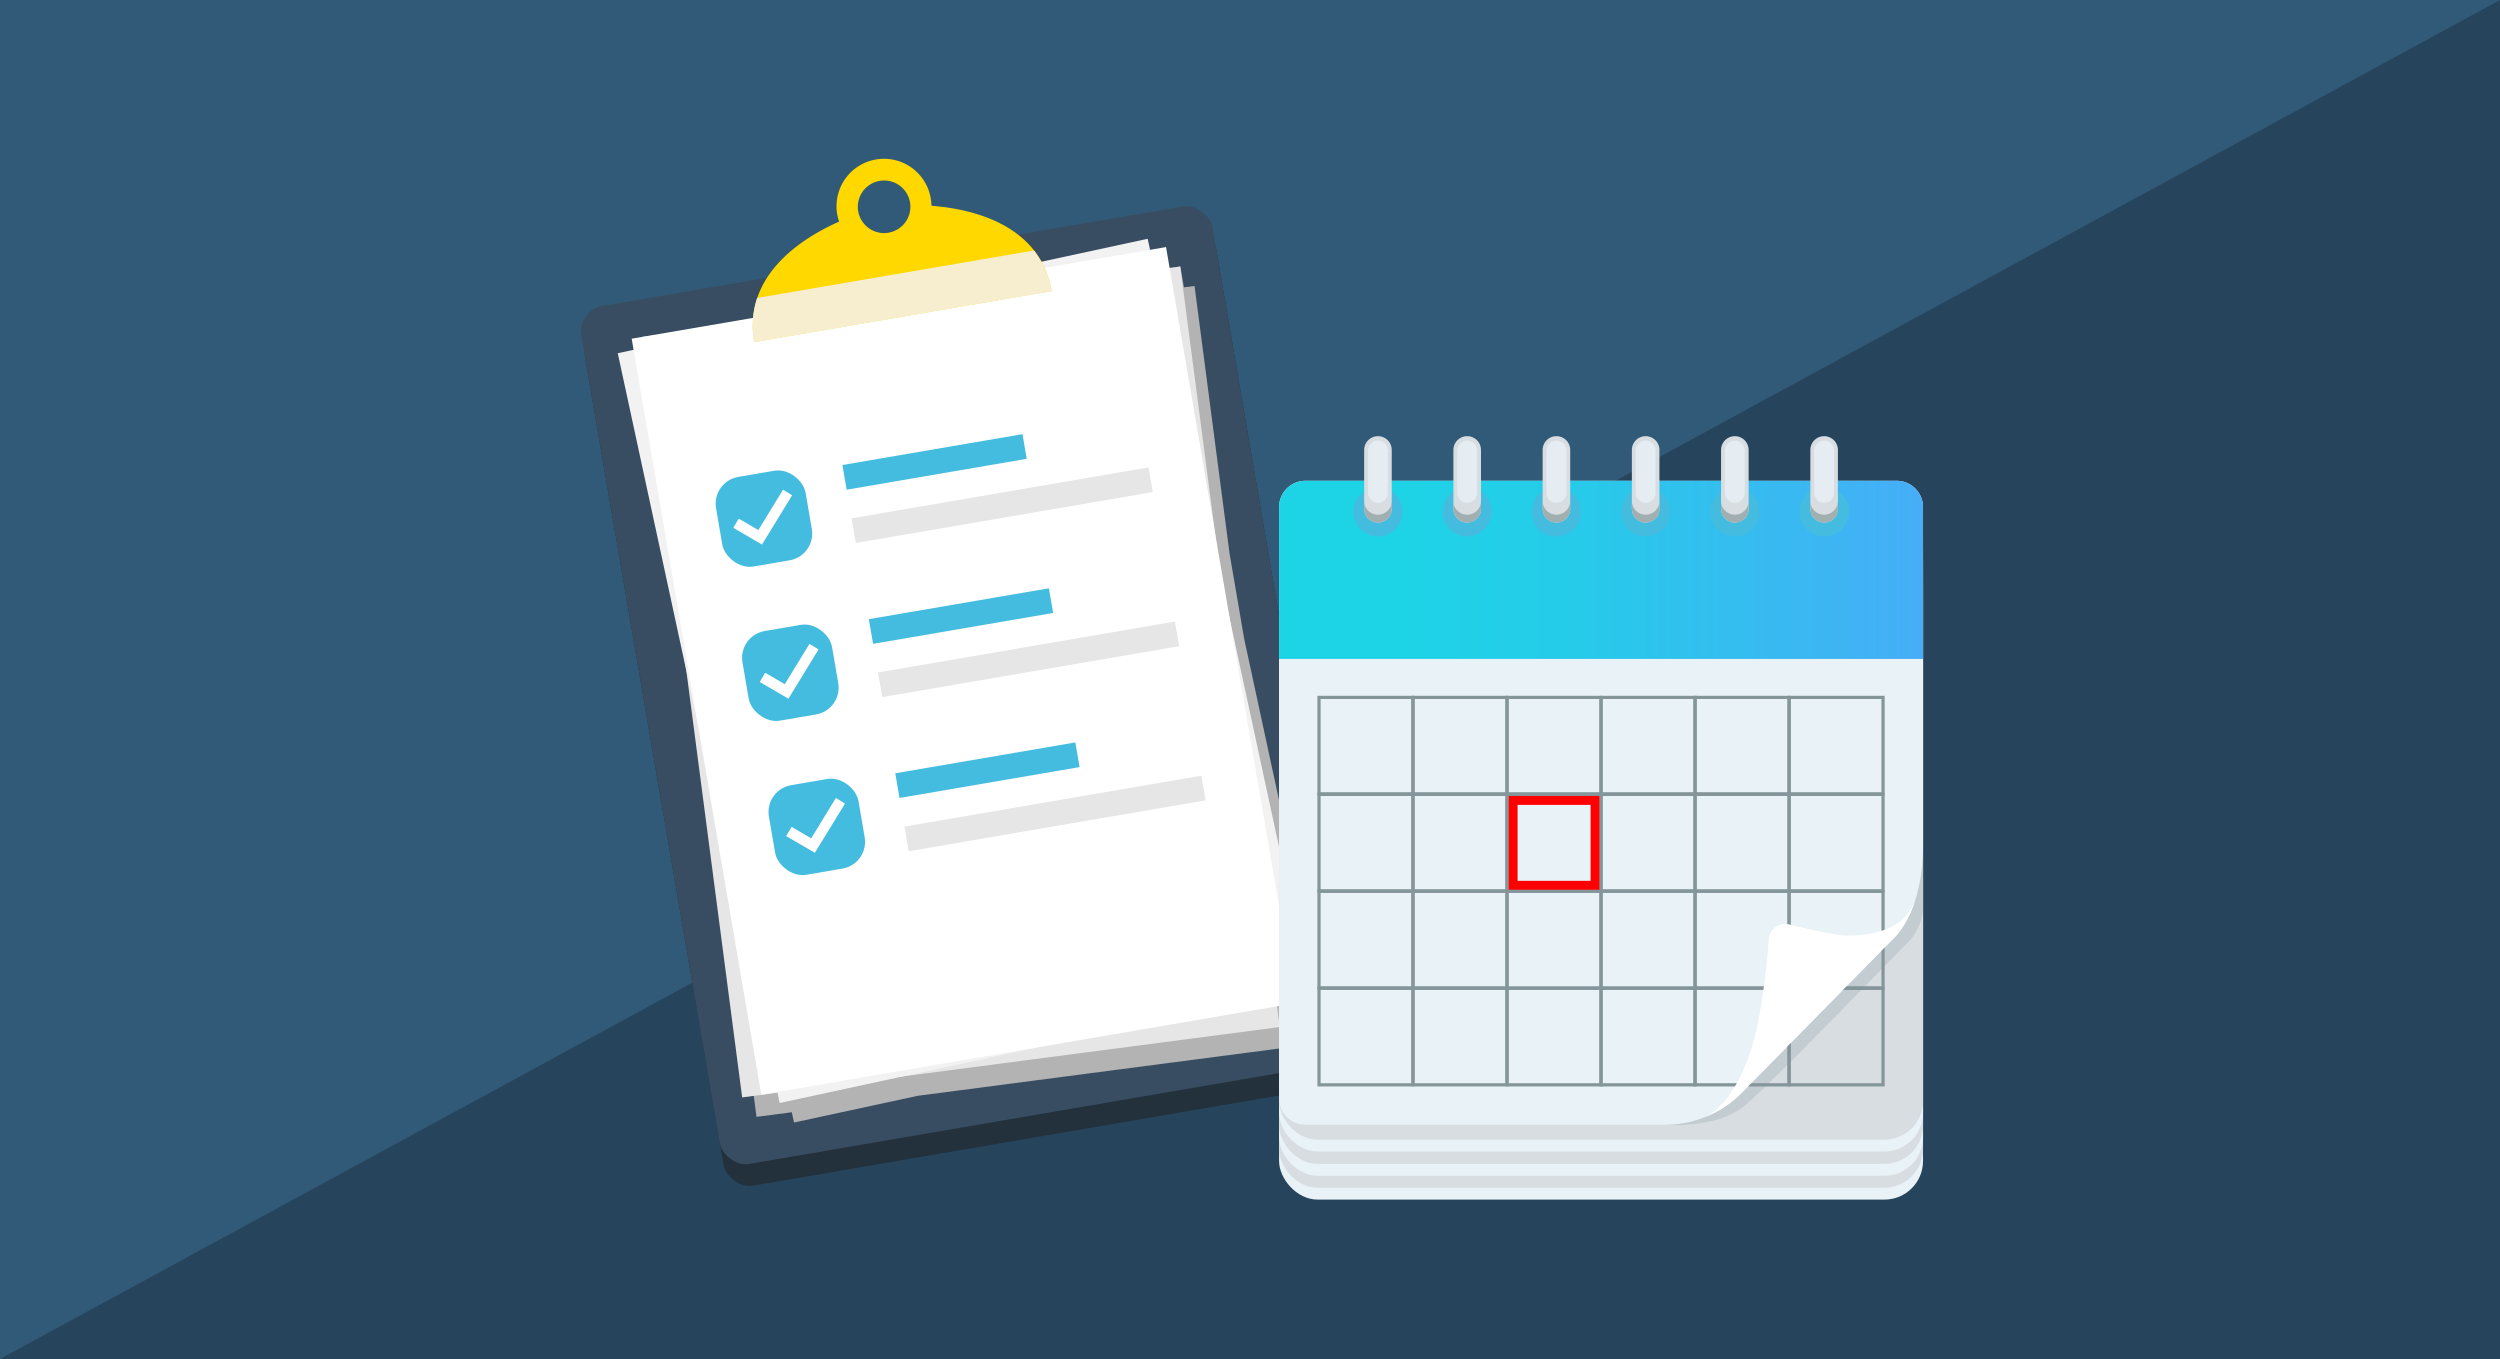 <svg xmlns="http://www.w3.org/2000/svg" xmlns:xlink="http://www.w3.org/1999/xlink" width="195" height="106" viewBox="0 0 195 106"><defs><linearGradient id="a" y1="0.5" x2="1" y2="0.5" gradientUnits="objectBoundingBox"><stop offset="0.175" stop-color="#1dd4e6"/><stop offset="0.448" stop-color="#26cbe9"/><stop offset="0.899" stop-color="#3fb3f4"/><stop offset="0.994" stop-color="#46aef7"/></linearGradient></defs><g transform="translate(16683 -2811)"><g transform="translate(-10492 2767)"><rect width="195" height="106" transform="translate(-6191 44)" fill="#315a78"/><path d="M195,0h0V106H0Z" transform="translate(-6191 44)" fill="#26455d"/></g><g transform="translate(-16585.5 2864)"><g transform="translate(-52.494 -40.568)"><g transform="translate(0.311 0)"><rect width="49.946" height="67.897" rx="2.012" transform="translate(-0.02 13.469) rotate(-9.73)" fill="#23313d"/><rect width="49.946" height="67.897" rx="2.012" transform="translate(-0.311 11.771) rotate(-9.73)" fill="#384d61"/><path d="M56.714,66.462,57.95,66.2,51.73,37.4l-1.148-6.7L47.856,9.873l-.827.108L46.751,8.36l-1.246.214-.186-.86L25.28,12.042,5.073,15.506l.149.867-1.236.267L9.337,41.421,13.69,74.684l2.753-.36.172.8,9.644-2.083L55.619,69.2l-.212-1.619,1.455-.249Z" fill="#b3b3b3" style="mix-blend-mode:multiply;isolation:isolate"/><rect width="42.287" height="59.83" transform="translate(4.809 13.84) rotate(-7.455)" fill="#e6e6e6"/><rect width="42.287" height="59.83" transform="translate(2.868 15.12) rotate(-12.187)" fill="#f2f2f2"/><rect width="42.287" height="59.83" transform="translate(3.955 13.986) rotate(-9.73)" fill="#fff"/><path d="M27.338,3.618a3.775,3.775,0,0,0-.052-.546,3.7,3.7,0,1,0-7.154,1.782c-3.325,1.478-7.469,4.432-6.619,9.393l11.6-1.988,11.6-1.989C35.857,5.309,30.965,3.9,27.338,3.618Zm-3.349,2.1A2.05,2.05,0,1,1,25.663,3.35,2.049,2.049,0,0,1,23.989,5.717Z" fill="#ffd800"/><path d="M36.707,10.27l-11.6,1.988-11.6,1.989a7.643,7.643,0,0,1-.112-1.4,6.692,6.692,0,0,1,.347-2.039l21.592-3.7a6.674,6.674,0,0,1,1.007,1.807A7.539,7.539,0,0,1,36.707,10.27Z" fill="#f6eecf" style="mix-blend-mode:multiply;isolation:isolate"/><path d="M36.707,10.27l-11.6,1.988-11.6,1.989a7.643,7.643,0,0,1-.112-1.4L36.348,8.917A7.539,7.539,0,0,1,36.707,10.27Z" fill="#f6eecf" style="mix-blend-mode:multiply;isolation:isolate"/><rect width="14.251" height="1.952" transform="translate(20.391 23.84) rotate(-9.73)" fill="#44bcdf"/><rect width="23.502" height="1.952" transform="translate(21.104 27.997) rotate(-9.73)" fill="#e6e6e6"/><rect width="7.088" height="7.088" rx="2.116" transform="translate(10.178 25.126) rotate(-9.73)" fill="#44bcdf"/><path d="M11.882,28.739l.419-.719,1.532.893,1.926-3.146.71.435-2.351,3.841Z" fill="#fff"/><rect width="14.251" height="1.952" transform="translate(22.452 35.863) rotate(-9.73)" fill="#44bcdf"/><rect width="23.502" height="1.952" transform="translate(23.165 40.02) rotate(-9.73)" fill="#e6e6e6"/><rect width="7.088" height="7.088" rx="2.116" transform="translate(12.239 37.148) rotate(-9.73)" fill="#44bcdf"/><path d="M13.944,40.762l.419-.719,1.532.893L17.82,37.79l.71.435-2.351,3.841Z" fill="#fff"/><rect width="14.251" height="1.952" transform="translate(24.514 47.885) rotate(-9.73)" fill="#44bcdf"/><rect width="23.502" height="1.952" transform="translate(25.227 52.042) rotate(-9.73)" fill="#e6e6e6"/><rect width="7.088" height="7.088" rx="2.116" transform="translate(14.301 49.171) rotate(-9.73)" fill="#44bcdf"/><path d="M16.005,52.784l.419-.719,1.532.893,1.926-3.146.71.435L18.24,54.088Z" fill="#fff"/></g><g transform="translate(0.311 0)"><rect width="50.229" height="50.229" rx="3.009" transform="translate(54.45 30.908)" fill="#e8f2f7"/><rect width="50.229" height="50.229" rx="3.009" transform="translate(54.45 29.98)" fill="#d7dde1"/><rect width="50.229" height="50.229" rx="3.009" transform="translate(54.45 29.049)" fill="#e8f2f7"/><rect width="50.229" height="50.228" rx="3.009" transform="translate(54.45 28.121)" fill="#d7dde1"/><rect width="50.229" height="50.229" rx="3.009" transform="translate(54.45 27.159)" fill="#e8f2f7"/><rect width="50.229" height="50.229" rx="3.009" transform="translate(54.45 26.231)" fill="#d7dde1"/><path d="M100.444,53.556c-.132.1-10.81,8.721-10.81,8.721l-4.477,9.882-.6,3.14s4.016.342,6.2-1.482,12.27-12.3,12.635-12.634a4.226,4.226,0,0,0,1.282-2.587V53.951C102.922,53.751,100.528,53.493,100.444,53.556Z" fill="#acb6bc" opacity="0.46"/><path d="M104.678,53.545V27.128a2.057,2.057,0,0,0-2.058-2.058H56.507a2.057,2.057,0,0,0-2.057,2.058V73.241A2.058,2.058,0,0,0,56.507,75.3h28.05a8.438,8.438,0,0,0,6.016-2.522l12.046-12.252C103.329,59.693,104.678,57.585,104.678,53.545Z" fill="#e8f2f7"/><path d="M54.45,38.963h50.228V27.128a2.057,2.057,0,0,0-2.058-2.058H56.507a2.057,2.057,0,0,0-2.057,2.058Z" fill="url(#a)"/><path d="M64.084,27.485a1.921,1.921,0,1,0-1.921,1.921A1.921,1.921,0,0,0,64.084,27.485Z" fill="#44bcdf"/><path d="M62.163,28.33h0a1.075,1.075,0,0,1-1.075-1.075v-4.59a1.075,1.075,0,0,1,1.075-1.075h0a1.075,1.075,0,0,1,1.075,1.075v4.59A1.075,1.075,0,0,1,62.163,28.33Z" fill="#d7dde1"/><path d="M62.163,27.715h0a1.075,1.075,0,0,1-1.075-1.075v.615a1.075,1.075,0,0,0,1.075,1.075h0a1.075,1.075,0,0,0,1.075-1.075V26.64A1.075,1.075,0,0,1,62.163,27.715Z" fill="#a2afb1"/><path d="M62.163,26.788h0a.774.774,0,0,1-.774-.774V22.709a.774.774,0,0,1,.774-.774h0a.775.775,0,0,1,.774.774v3.305A.775.775,0,0,1,62.163,26.788Z" fill="#e5ecf2"/><path d="M71.045,27.485a1.921,1.921,0,1,0-1.922,1.921A1.922,1.922,0,0,0,71.045,27.485Z" fill="#44bcdf"/><path d="M69.123,28.33h0a1.075,1.075,0,0,1-1.075-1.075v-4.59a1.075,1.075,0,0,1,1.075-1.075h0A1.075,1.075,0,0,1,70.2,22.665v4.59A1.075,1.075,0,0,1,69.123,28.33Z" fill="#d7dde1"/><path d="M69.123,27.715h0a1.075,1.075,0,0,1-1.075-1.075v.615a1.075,1.075,0,0,0,1.075,1.075h0A1.075,1.075,0,0,0,70.2,27.255V26.64A1.075,1.075,0,0,1,69.123,27.715Z" fill="#a2afb1"/><path d="M69.123,26.788h0a.775.775,0,0,1-.774-.774V22.709a.775.775,0,0,1,.774-.774h0a.774.774,0,0,1,.774.774v3.305A.774.774,0,0,1,69.123,26.788Z" fill="#e5ecf2"/><path d="M78,27.485a1.921,1.921,0,1,0-1.921,1.921A1.921,1.921,0,0,0,78,27.485Z" fill="#44bcdf"/><path d="M76.084,28.33h0a1.075,1.075,0,0,1-1.076-1.075v-4.59a1.075,1.075,0,0,1,1.076-1.075h0a1.075,1.075,0,0,1,1.075,1.075v4.59A1.075,1.075,0,0,1,76.084,28.33Z" fill="#d7dde1"/><path d="M76.084,27.715h0a1.075,1.075,0,0,1-1.076-1.075v.615a1.075,1.075,0,0,0,1.076,1.075h0a1.075,1.075,0,0,0,1.075-1.075V26.64A1.075,1.075,0,0,1,76.084,27.715Z" fill="#a2afb1"/><path d="M76.084,26.788h0a.774.774,0,0,1-.774-.774V22.709a.774.774,0,0,1,.774-.774h0a.775.775,0,0,1,.774.774v3.305A.775.775,0,0,1,76.084,26.788Z" fill="#e5ecf2"/><path d="M84.965,27.485a1.921,1.921,0,1,0-1.921,1.921A1.921,1.921,0,0,0,84.965,27.485Z" fill="#44bcdf"/><path d="M83.044,28.33h0a1.075,1.075,0,0,1-1.075-1.075v-4.59a1.075,1.075,0,0,1,1.075-1.075h0a1.075,1.075,0,0,1,1.075,1.075v4.59A1.075,1.075,0,0,1,83.044,28.33Z" fill="#d7dde1"/><path d="M83.044,27.715h0a1.075,1.075,0,0,1-1.075-1.075v.615a1.075,1.075,0,0,0,1.075,1.075h0a1.075,1.075,0,0,0,1.075-1.075V26.64A1.075,1.075,0,0,1,83.044,27.715Z" fill="#a2afb1"/><path d="M83.044,26.788h0a.774.774,0,0,1-.774-.774V22.709a.774.774,0,0,1,.774-.774h0a.775.775,0,0,1,.774.774v3.305A.775.775,0,0,1,83.044,26.788Z" fill="#e5ecf2"/><path d="M91.926,27.485A1.922,1.922,0,1,0,90,29.406,1.921,1.921,0,0,0,91.926,27.485Z" fill="#44bcdf"/><path d="M90,28.33h0a1.075,1.075,0,0,1-1.075-1.075v-4.59A1.075,1.075,0,0,1,90,21.59h0a1.075,1.075,0,0,1,1.076,1.075v4.59A1.075,1.075,0,0,1,90,28.33Z" fill="#d7dde1"/><path d="M90,27.715h0a1.075,1.075,0,0,1-1.075-1.075v.615A1.075,1.075,0,0,0,90,28.33h0a1.075,1.075,0,0,0,1.076-1.075V26.64A1.075,1.075,0,0,1,90,27.715Z" fill="#a2afb1"/><path d="M90,26.788h0a.775.775,0,0,1-.774-.774V22.709A.775.775,0,0,1,90,21.935h0a.774.774,0,0,1,.774.774v3.305A.774.774,0,0,1,90,26.788Z" fill="#e5ecf2"/><path d="M98.886,27.485a1.922,1.922,0,1,0-1.921,1.921A1.921,1.921,0,0,0,98.886,27.485Z" fill="#44bcdf"/><path d="M96.965,28.33h0a1.075,1.075,0,0,1-1.075-1.075v-4.59a1.075,1.075,0,0,1,1.075-1.075h0a1.075,1.075,0,0,1,1.075,1.075v4.59A1.075,1.075,0,0,1,96.965,28.33Z" fill="#d7dde1"/><path d="M96.965,27.715h0A1.075,1.075,0,0,1,95.89,26.64v.615a1.075,1.075,0,0,0,1.075,1.075h0a1.075,1.075,0,0,0,1.075-1.075V26.64A1.075,1.075,0,0,1,96.965,27.715Z" fill="#a2afb1"/><path d="M96.965,26.788h0a.774.774,0,0,1-.774-.774V22.709a.774.774,0,0,1,.774-.774h0a.775.775,0,0,1,.774.774v3.305A.775.775,0,0,1,96.965,26.788Z" fill="#e5ecf2"/><path d="M65.016,49.618H57.441V41.839h7.575Zm-7.324-.251h7.073V42.09H57.692Z" fill="#85969b"/><path d="M65.016,57.182H57.441V49.4h7.575Zm-7.324-.251h7.073V49.654H57.692Z" fill="#85969b"/><path d="M65.016,64.746H57.441V56.967h7.575ZM57.692,64.5h7.073V57.218H57.692Z" fill="#85969b"/><path d="M65.016,72.31H57.441V64.531h7.575Zm-7.324-.251h7.073V64.782H57.692Z" fill="#85969b"/><path d="M72.35,49.618H64.775V41.839H72.35Zm-7.324-.251H72.1V42.09H65.026Z" fill="#85969b"/><path d="M72.35,57.182H64.775V49.4H72.35Zm-7.324-.251H72.1V49.654H65.026Z" fill="#85969b"/><path d="M72.35,64.746H64.775V56.967H72.35ZM65.026,64.5H72.1V57.218H65.026Z" fill="#85969b"/><path d="M72.35,72.31H64.775V64.531H72.35Zm-7.324-.251H72.1V64.782H65.026Z" fill="#85969b"/><path d="M79.684,49.618H72.11V41.839h7.574Zm-7.324-.251h7.073V42.09H72.36Z" fill="#85969b"/><path d="M79.684,57.182H72.11V49.4h7.574Zm-7.324-.251h7.073V49.654H72.36Z" fill="#85969b"/><path d="M79.684,64.746H72.11V56.967h7.574ZM72.36,64.5h7.073V57.218H72.36Z" fill="#85969b"/><path d="M79.684,72.31H72.11V64.531h7.574Zm-7.324-.251h7.073V64.782H72.36Z" fill="#85969b"/><path d="M87.018,49.618H79.443V41.839h7.575Zm-7.324-.251h7.073V42.09H79.694Z" fill="#85969b"/><path d="M87.018,57.182H79.443V49.4h7.575Zm-7.324-.251h7.073V49.654H79.694Z" fill="#85969b"/><path d="M87.018,64.746H79.443V56.967h7.575ZM79.694,64.5h7.073V57.218H79.694Z" fill="#85969b"/><path d="M87.018,72.31H79.443V64.531h7.575Zm-7.324-.251h7.073V64.782H79.694Z" fill="#85969b"/><path d="M94.352,49.618H86.778V41.839h7.574Zm-7.323-.251H94.1V42.09H87.029Z" fill="#85969b"/><path d="M94.352,57.182H86.778V49.4h7.574Zm-7.323-.251H94.1V49.654H87.029Z" fill="#85969b"/><path d="M94.352,64.746H86.778V56.967h7.574ZM87.029,64.5H94.1V57.218H87.029Z" fill="#85969b"/><path d="M94.352,72.31H86.778V64.531h7.574Zm-7.323-.251H94.1V64.782H87.029Z" fill="#85969b"/><path d="M101.686,49.618H94.112V41.839h7.574Zm-7.323-.251h7.073V42.09H94.363Z" fill="#85969b"/><path d="M101.686,57.182H94.112V49.4h7.574Zm-7.323-.251h7.073V49.654H94.363Z" fill="#85969b"/><path d="M101.686,64.746H94.112V56.967h7.574ZM94.363,64.5h7.073V57.218H94.363Z" fill="#85969b"/><path d="M101.686,72.31H94.112V64.531h7.574Zm-7.323-.251h7.073V64.782H94.363Z" fill="#85969b"/><path d="M98.248,60.509c-1.468-.221-2.939-.56-4-.83a1.294,1.294,0,0,0-1.609,1.185,55.255,55.255,0,0,1-.83,6.464c-.411,1.987-1.544,6.041-4.127,7.363a8.434,8.434,0,0,0,2.887-1.914l12.046-12.252a7.928,7.928,0,0,0,1.455-2.746C102.976,60.912,98.59,60.543,98.248,60.509Z" fill="#fff"/><path d="M78.749,50.348v5.925H73.055V50.348h5.694m.694-.694H72.36v7.313h7.083V49.654Z" fill="red"/></g></g></g></g></svg>